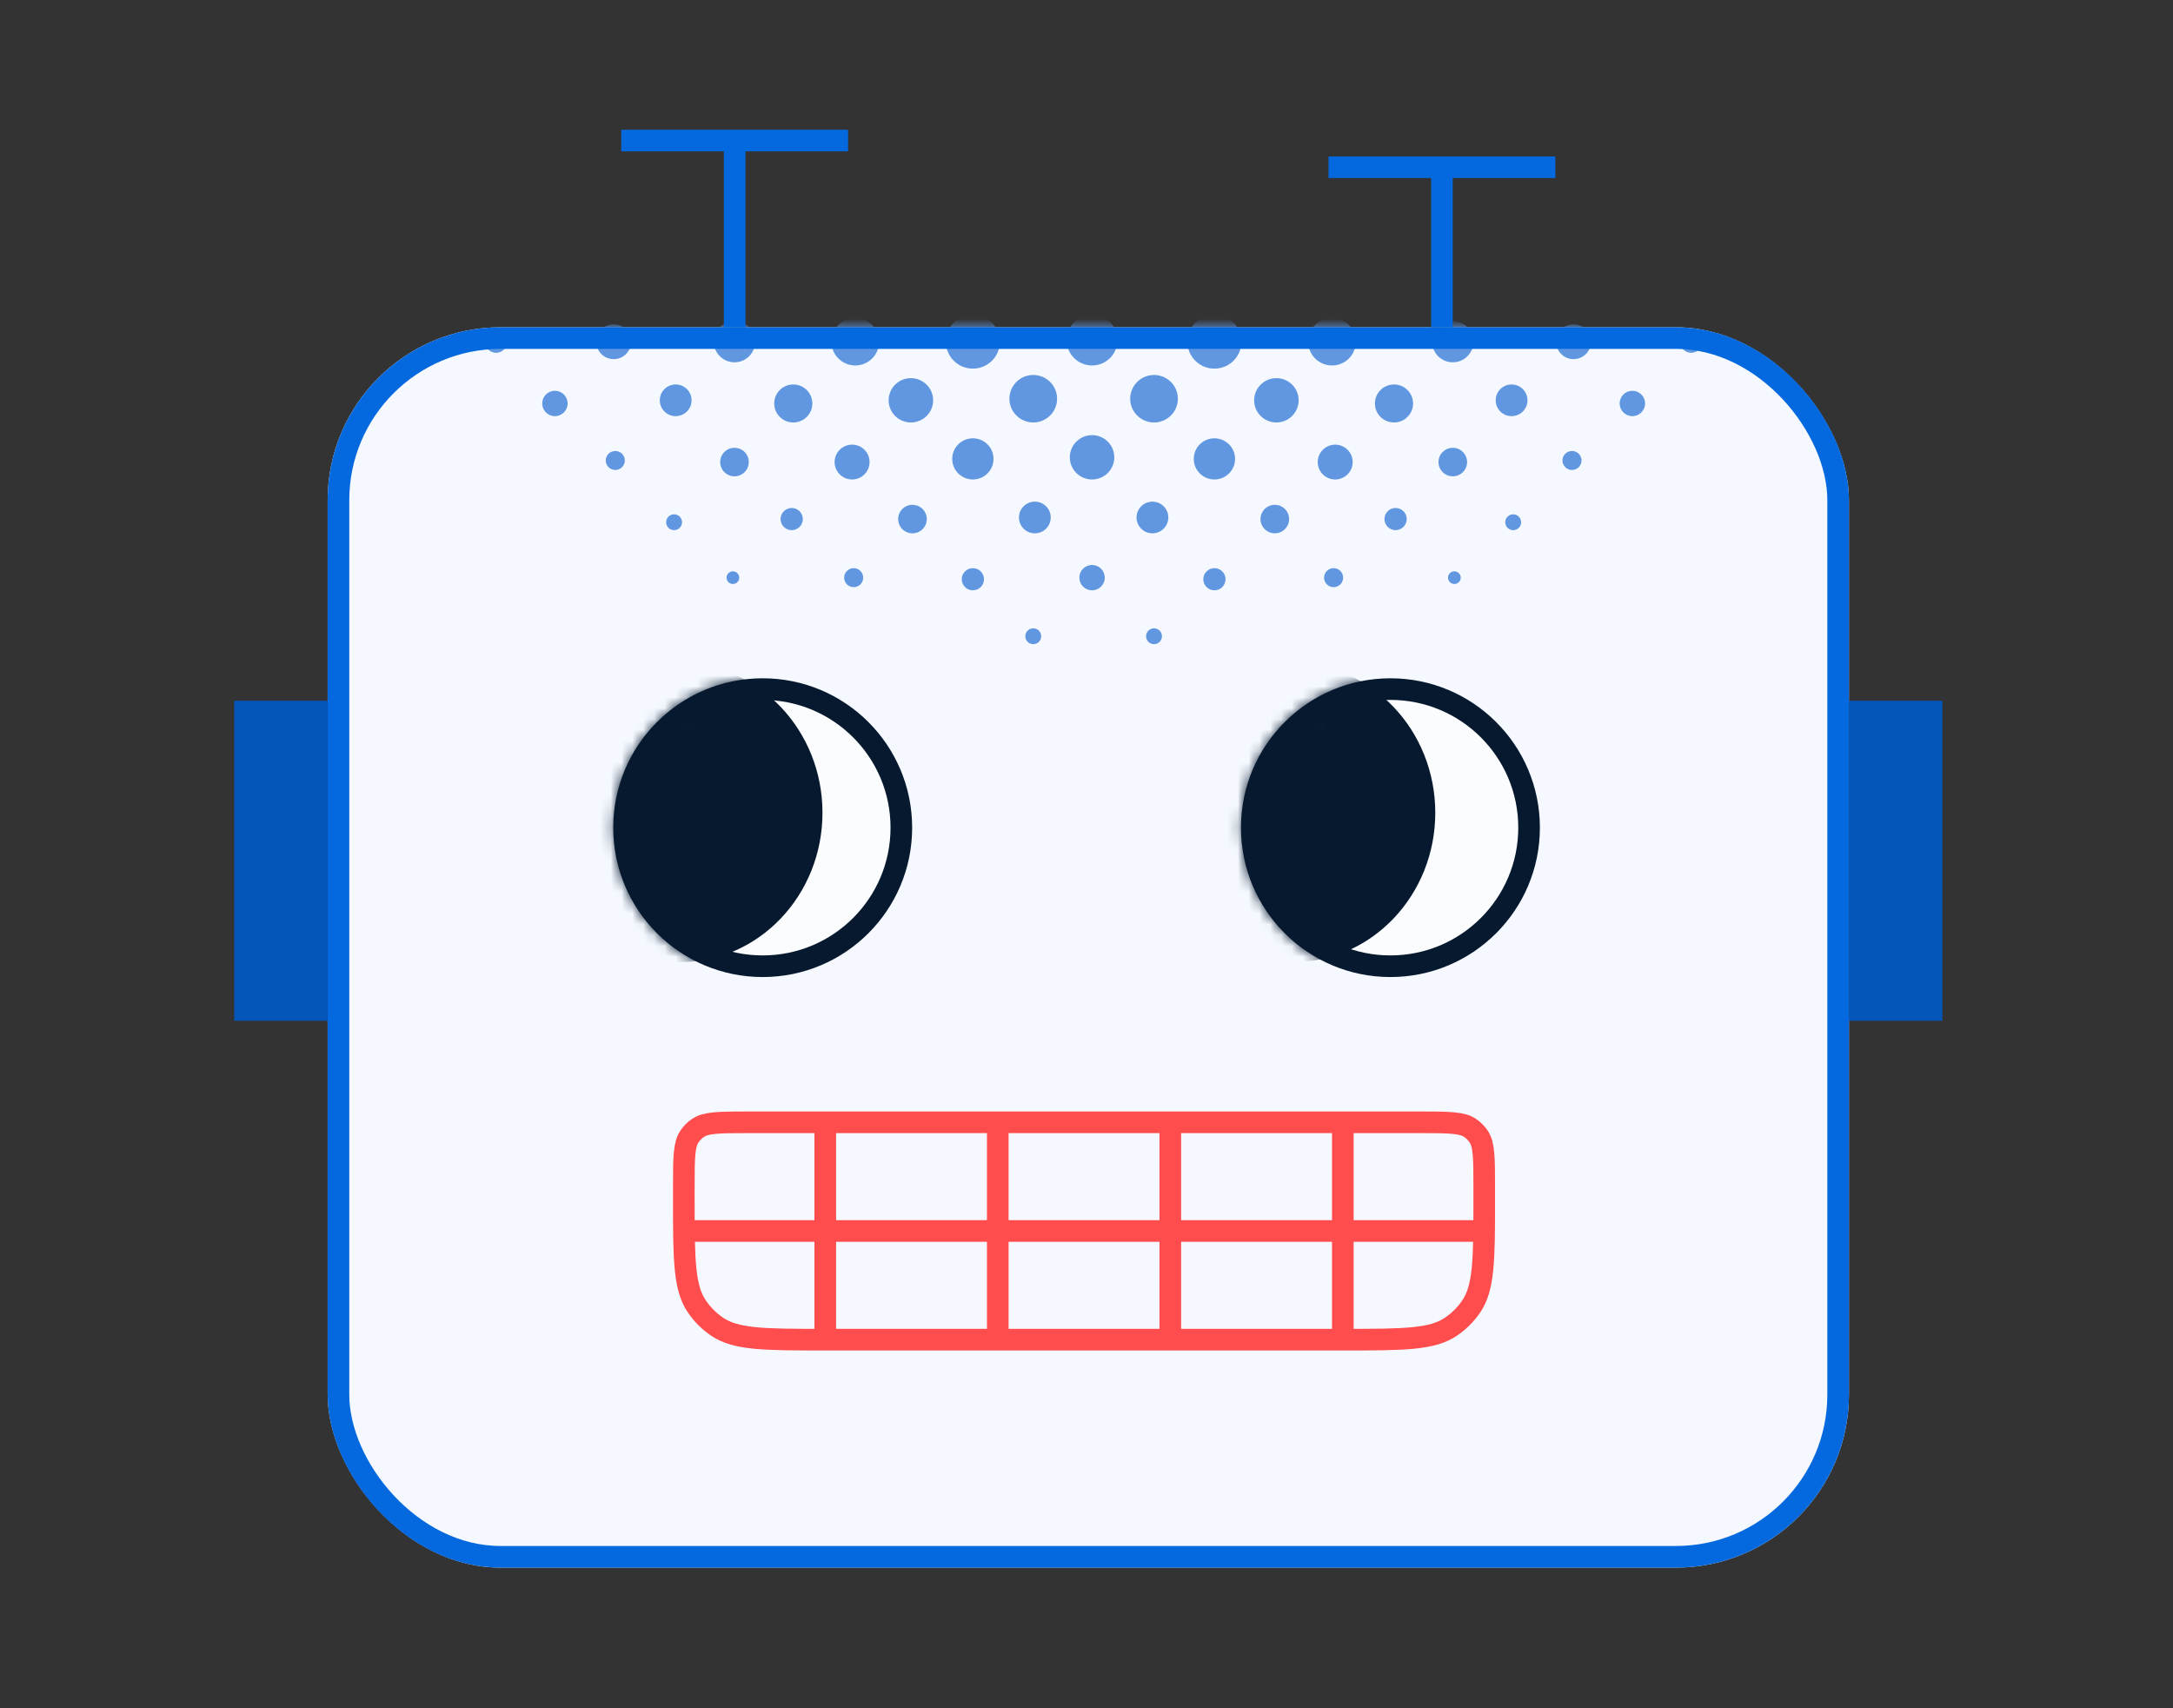 <svg width="201" height="158" viewBox="0 0 201 158" fill="none" xmlns="http://www.w3.org/2000/svg">
<rect x="0" y="0" width="201" height="158" fill="#333333" stroke="none"/>
<rect x="30.307" y="30.271" width="140.719" height="114.729" rx="16" fill="#F5F9FF"/>
<mask id="mask0_75_3545" style="mask-type:alpha" maskUnits="userSpaceOnUse" x="30" y="30" width="142" height="115">
<rect x="30.307" y="30.271" width="140.719" height="114.729" rx="16" fill="#F5F9FF"/>
</mask>
<g mask="url(#mask0_75_3545)">
<path d="M98.073 20.33C98.073 18.712 99.39 17.4 101.013 17.4C102.637 17.4 103.953 18.712 103.953 20.33C103.953 21.948 102.637 23.259 101.013 23.259C99.39 23.259 98.073 21.948 98.073 20.33Z" fill="#6097E0"/>
<path d="M98.662 31.461C98.662 30.167 99.715 29.118 101.013 29.118C102.312 29.118 103.365 30.167 103.365 31.461C103.365 32.756 102.312 33.805 101.013 33.805C99.715 33.805 98.662 32.756 98.662 31.461Z" fill="#6097E0"/>
<path d="M98.956 42.3C98.956 41.167 99.877 40.249 101.013 40.249C102.15 40.249 103.071 41.167 103.071 42.3C103.071 43.432 102.15 44.35 101.013 44.35C99.877 44.35 98.956 43.432 98.956 42.3Z" fill="#6097E0"/>
<path d="M99.838 53.431C99.838 52.784 100.364 52.26 101.013 52.26C101.663 52.26 102.189 52.784 102.189 53.431C102.189 54.079 101.663 54.603 101.013 54.603C100.364 54.603 99.838 54.079 99.838 53.431Z" fill="#6097E0"/>
<path d="M92.782 20.769C92.782 19.232 91.531 17.986 89.989 17.986C88.446 17.986 87.196 19.232 87.196 20.769C87.196 22.306 88.446 23.552 89.989 23.552C91.531 23.552 92.782 22.306 92.782 20.769Z" fill="#6097E0"/>
<path d="M95.722 23.259C94.26 23.259 93.076 24.439 93.076 25.895C93.076 27.352 94.26 28.532 95.722 28.532C97.183 28.532 98.368 27.352 98.368 25.895C98.368 24.439 97.183 23.259 95.722 23.259Z" fill="#6097E0"/>
<path d="M97.78 36.881C97.78 35.667 96.792 34.684 95.575 34.684C94.357 34.684 93.37 35.667 93.37 36.881C93.37 38.094 94.357 39.078 95.575 39.078C96.792 39.078 97.78 38.094 97.78 36.881Z" fill="#6097E0"/>
<path d="M92.488 31.608C92.488 30.233 91.369 29.118 89.989 29.118C88.609 29.118 87.49 30.233 87.49 31.608C87.49 32.983 88.609 34.098 89.989 34.098C91.369 34.098 92.488 32.983 92.488 31.608Z" fill="#6097E0"/>
<path d="M87.196 26.189C87.196 24.732 86.011 23.552 84.55 23.552C83.088 23.552 81.904 24.732 81.904 26.189C81.904 27.645 83.088 28.825 84.55 28.825C86.011 28.825 87.196 27.645 87.196 26.189Z" fill="#6097E0"/>
<path d="M81.316 31.608C81.316 30.394 80.329 29.411 79.111 29.411C77.893 29.411 76.906 30.394 76.906 31.608C76.906 32.821 77.893 33.805 79.111 33.805C80.329 33.805 81.316 32.821 81.316 31.608Z" fill="#6097E0"/>
<path d="M86.314 37.027C86.314 35.895 85.392 34.977 84.256 34.977C83.119 34.977 82.198 35.895 82.198 37.027C82.198 38.16 83.119 39.078 84.256 39.078C85.392 39.078 86.314 38.16 86.314 37.027Z" fill="#6097E0"/>
<path d="M91.9 42.446C91.9 41.395 91.044 40.542 89.989 40.542C88.933 40.542 88.078 41.395 88.078 42.446C88.078 43.498 88.933 44.35 89.989 44.35C91.044 44.35 91.9 43.498 91.9 42.446Z" fill="#6097E0"/>
<path d="M95.722 46.401C94.91 46.401 94.252 47.057 94.252 47.866C94.252 48.675 94.91 49.33 95.722 49.33C96.533 49.33 97.192 48.675 97.192 47.866C97.192 47.057 96.533 46.401 95.722 46.401Z" fill="#6097E0"/>
<path d="M95.575 58.118C95.169 58.118 94.84 58.446 94.84 58.851C94.84 59.255 95.169 59.583 95.575 59.583C95.981 59.583 96.31 59.255 96.31 58.851C96.31 58.446 95.981 58.118 95.575 58.118Z" fill="#6097E0"/>
<path d="M85.726 48.012C85.726 47.284 85.133 46.694 84.403 46.694C83.672 46.694 83.08 47.284 83.08 48.012C83.08 48.74 83.672 49.33 84.403 49.33C85.133 49.33 85.726 48.74 85.726 48.012Z" fill="#6097E0"/>
<path d="M91.018 53.578C91.018 53.012 90.557 52.553 89.989 52.553C89.42 52.553 88.96 53.012 88.96 53.578C88.96 54.144 89.42 54.603 89.989 54.603C90.557 54.603 91.018 54.144 91.018 53.578Z" fill="#6097E0"/>
<path d="M80.434 42.739C80.434 41.849 79.71 41.128 78.817 41.128C77.924 41.128 77.2 41.849 77.2 42.739C77.2 43.629 77.924 44.35 78.817 44.35C79.71 44.35 80.434 43.629 80.434 42.739Z" fill="#6097E0"/>
<path d="M75.142 37.32C75.142 36.349 74.352 35.562 73.378 35.562C72.404 35.562 71.614 36.349 71.614 37.32C71.614 38.291 72.404 39.078 73.378 39.078C74.352 39.078 75.142 38.291 75.142 37.32Z" fill="#6097E0"/>
<path d="M69.262 42.739C69.262 42.011 68.67 41.421 67.939 41.421C67.209 41.421 66.616 42.011 66.616 42.739C66.616 43.467 67.209 44.058 67.939 44.058C68.67 44.058 69.262 43.467 69.262 42.739Z" fill="#6097E0"/>
<path d="M74.26 48.012C74.26 47.446 73.799 46.987 73.231 46.987C72.663 46.987 72.202 47.446 72.202 48.012C72.202 48.578 72.663 49.038 73.231 49.038C73.799 49.038 74.26 48.578 74.26 48.012Z" fill="#6097E0"/>
<path d="M79.846 53.431C79.846 52.946 79.451 52.553 78.964 52.553C78.477 52.553 78.082 52.946 78.082 53.431C78.082 53.917 78.477 54.31 78.964 54.31C79.451 54.31 79.846 53.917 79.846 53.431Z" fill="#6097E0"/>
<path d="M68.38 53.431C68.38 53.108 68.117 52.846 67.792 52.846C67.467 52.846 67.204 53.108 67.204 53.431C67.204 53.755 67.467 54.017 67.792 54.017C68.117 54.017 68.38 53.755 68.38 53.431Z" fill="#6097E0"/>
<path d="M63.088 48.305C63.088 47.901 62.759 47.573 62.353 47.573C61.947 47.573 61.618 47.901 61.618 48.305C61.618 48.71 61.947 49.038 62.353 49.038C62.759 49.038 63.088 48.71 63.088 48.305Z" fill="#6097E0"/>
<path d="M47.507 20.476C47.507 19.586 46.783 18.865 45.89 18.865C44.997 18.865 44.273 19.586 44.273 20.476C44.273 21.366 44.997 22.087 45.89 22.087C46.783 22.087 47.507 21.366 47.507 20.476Z" fill="#6097E0"/>
<path d="M41.333 26.042C41.333 25.476 40.872 25.017 40.304 25.017C39.736 25.017 39.275 25.476 39.275 26.042C39.275 26.608 39.736 27.067 40.304 27.067C40.872 27.067 41.333 26.608 41.333 26.042Z" fill="#6097E0"/>
<path d="M81.61 20.623C81.61 19.167 80.425 17.986 78.964 17.986C77.503 17.986 76.318 19.167 76.318 20.623C76.318 22.079 77.503 23.259 78.964 23.259C80.425 23.259 81.61 22.079 81.61 20.623Z" fill="#6097E0"/>
<path d="M75.73 26.189C75.73 24.894 74.677 23.845 73.378 23.845C72.079 23.845 71.026 24.894 71.026 26.189C71.026 27.483 72.079 28.532 73.378 28.532C74.677 28.532 75.73 27.483 75.73 26.189Z" fill="#6097E0"/>
<path d="M58.972 20.623C58.972 19.49 58.051 18.572 56.914 18.572C55.778 18.572 54.856 19.49 54.856 20.623C54.856 21.755 55.778 22.673 56.914 22.673C58.051 22.673 58.972 21.755 58.972 20.623Z" fill="#6097E0"/>
<path d="M69.85 31.608C69.85 30.556 68.995 29.704 67.939 29.704C66.884 29.704 66.028 30.556 66.028 31.608C66.028 32.659 66.884 33.512 67.939 33.512C68.995 33.512 69.85 32.659 69.85 31.608Z" fill="#6097E0"/>
<path d="M53.093 26.042C53.093 25.152 52.368 24.431 51.475 24.431C50.583 24.431 49.859 25.152 49.859 26.042C49.859 26.932 50.583 27.653 51.475 27.653C52.368 27.653 53.093 26.932 53.093 26.042Z" fill="#6097E0"/>
<path d="M63.97 37.027C63.97 36.218 63.312 35.562 62.5 35.562C61.688 35.562 61.03 36.218 61.03 37.027C61.03 37.836 61.688 38.492 62.5 38.492C63.312 38.492 63.97 37.836 63.97 37.027Z" fill="#6097E0"/>
<path d="M46.919 31.608C46.919 31.041 46.458 30.582 45.89 30.582C45.321 30.582 44.861 31.041 44.861 31.608C44.861 32.174 45.321 32.633 45.89 32.633C46.458 32.633 46.919 32.174 46.919 31.608Z" fill="#6097E0"/>
<path d="M57.796 42.593C57.796 42.108 57.401 41.714 56.914 41.714C56.427 41.714 56.032 42.108 56.032 42.593C56.032 43.078 56.427 43.472 56.914 43.472C57.401 43.472 57.796 43.078 57.796 42.593Z" fill="#6097E0"/>
<path d="M70.144 20.916C70.144 19.621 69.091 18.572 67.792 18.572C66.493 18.572 65.44 19.621 65.44 20.916C65.44 22.21 66.493 23.259 67.792 23.259C69.091 23.259 70.144 22.21 70.144 20.916Z" fill="#6097E0"/>
<path d="M64.264 26.335C64.264 25.283 63.409 24.431 62.353 24.431C61.298 24.431 60.442 25.283 60.442 26.335C60.442 27.387 61.298 28.239 62.353 28.239C63.409 28.239 64.264 27.387 64.264 26.335Z" fill="#6097E0"/>
<path d="M58.384 31.608C58.384 30.718 57.66 29.997 56.767 29.997C55.874 29.997 55.15 30.718 55.15 31.608C55.15 32.498 55.874 33.219 56.767 33.219C57.66 33.219 58.384 32.498 58.384 31.608Z" fill="#6097E0"/>
<path d="M52.505 37.32C52.505 36.673 51.978 36.148 51.328 36.148C50.679 36.148 50.153 36.673 50.153 37.32C50.153 37.967 50.679 38.492 51.328 38.492C51.978 38.492 52.505 37.967 52.505 37.32Z" fill="#6097E0"/>
<path d="M109.539 20.769C109.539 19.232 110.79 17.986 112.332 17.986C113.875 17.986 115.125 19.232 115.125 20.769C115.125 22.306 113.875 23.552 112.332 23.552C110.79 23.552 109.539 22.306 109.539 20.769Z" fill="#6097E0"/>
<path d="M106.599 23.259C108.061 23.259 109.245 24.439 109.245 25.895C109.245 27.352 108.061 28.532 106.599 28.532C105.138 28.532 103.953 27.352 103.953 25.895C103.953 24.439 105.138 23.259 106.599 23.259Z" fill="#6097E0"/>
<path d="M104.541 36.881C104.541 35.667 105.529 34.684 106.746 34.684C107.964 34.684 108.951 35.667 108.951 36.881C108.951 38.094 107.964 39.078 106.746 39.078C105.529 39.078 104.541 38.094 104.541 36.881Z" fill="#6097E0"/>
<path d="M109.833 31.608C109.833 30.233 110.952 29.118 112.332 29.118C113.712 29.118 114.831 30.233 114.831 31.608C114.831 32.983 113.712 34.098 112.332 34.098C110.952 34.098 109.833 32.983 109.833 31.608Z" fill="#6097E0"/>
<path d="M115.125 26.189C115.125 24.732 116.31 23.552 117.771 23.552C119.232 23.552 120.417 24.732 120.417 26.189C120.417 27.645 119.232 28.825 117.771 28.825C116.31 28.825 115.125 27.645 115.125 26.189Z" fill="#6097E0"/>
<path d="M121.005 31.608C121.005 30.394 121.992 29.411 123.21 29.411C124.428 29.411 125.415 30.394 125.415 31.608C125.415 32.821 124.428 33.805 123.21 33.805C121.992 33.805 121.005 32.821 121.005 31.608Z" fill="#6097E0"/>
<path d="M116.007 37.027C116.007 35.895 116.929 34.977 118.065 34.977C119.202 34.977 120.123 35.895 120.123 37.027C120.123 38.16 119.202 39.078 118.065 39.078C116.929 39.078 116.007 38.16 116.007 37.027Z" fill="#6097E0"/>
<path d="M110.421 42.446C110.421 41.395 111.277 40.542 112.332 40.542C113.388 40.542 114.243 41.395 114.243 42.446C114.243 43.498 113.388 44.35 112.332 44.35C111.277 44.35 110.421 43.498 110.421 42.446Z" fill="#6097E0"/>
<path d="M106.599 46.401C107.411 46.401 108.069 47.057 108.069 47.866C108.069 48.675 107.411 49.33 106.599 49.33C105.788 49.33 105.129 48.675 105.129 47.866C105.129 47.057 105.788 46.401 106.599 46.401Z" fill="#6097E0"/>
<path d="M106.746 58.118C107.152 58.118 107.481 58.446 107.481 58.851C107.481 59.255 107.152 59.583 106.746 59.583C106.34 59.583 106.011 59.255 106.011 58.851C106.011 58.446 106.34 58.118 106.746 58.118Z" fill="#6097E0"/>
<path d="M116.595 48.012C116.595 47.284 117.187 46.694 117.918 46.694C118.649 46.694 119.241 47.284 119.241 48.012C119.241 48.74 118.649 49.33 117.918 49.33C117.187 49.33 116.595 48.74 116.595 48.012Z" fill="#6097E0"/>
<path d="M111.303 53.578C111.303 53.012 111.764 52.553 112.332 52.553C112.901 52.553 113.361 53.012 113.361 53.578C113.361 54.144 112.901 54.603 112.332 54.603C111.764 54.603 111.303 54.144 111.303 53.578Z" fill="#6097E0"/>
<path d="M121.887 42.739C121.887 41.849 122.611 41.128 123.504 41.128C124.397 41.128 125.121 41.849 125.121 42.739C125.121 43.629 124.397 44.35 123.504 44.35C122.611 44.35 121.887 43.629 121.887 42.739Z" fill="#6097E0"/>
<path d="M127.179 37.32C127.179 36.349 127.969 35.562 128.943 35.562C129.917 35.562 130.707 36.349 130.707 37.32C130.707 38.291 129.917 39.078 128.943 39.078C127.969 39.078 127.179 38.291 127.179 37.32Z" fill="#6097E0"/>
<path d="M133.059 42.739C133.059 42.011 133.651 41.421 134.382 41.421C135.112 41.421 135.705 42.011 135.705 42.739C135.705 43.467 135.112 44.058 134.382 44.058C133.651 44.058 133.059 43.467 133.059 42.739Z" fill="#6097E0"/>
<path d="M128.061 48.012C128.061 47.446 128.522 46.987 129.09 46.987C129.658 46.987 130.119 47.446 130.119 48.012C130.119 48.578 129.658 49.038 129.09 49.038C128.522 49.038 128.061 48.578 128.061 48.012Z" fill="#6097E0"/>
<path d="M122.475 53.431C122.475 52.946 122.87 52.553 123.357 52.553C123.844 52.553 124.239 52.946 124.239 53.431C124.239 53.917 123.844 54.31 123.357 54.31C122.87 54.31 122.475 53.917 122.475 53.431Z" fill="#6097E0"/>
<path d="M133.941 53.431C133.941 53.108 134.204 52.846 134.529 52.846C134.854 52.846 135.117 53.108 135.117 53.431C135.117 53.755 134.854 54.017 134.529 54.017C134.204 54.017 133.941 53.755 133.941 53.431Z" fill="#6097E0"/>
<path d="M139.233 48.305C139.233 47.901 139.562 47.573 139.968 47.573C140.374 47.573 140.703 47.901 140.703 48.305C140.703 48.71 140.374 49.038 139.968 49.038C139.562 49.038 139.233 48.71 139.233 48.305Z" fill="#6097E0"/>
<path d="M154.814 20.476C154.814 19.586 155.538 18.865 156.431 18.865C157.324 18.865 158.048 19.586 158.048 20.476C158.048 21.366 157.324 22.087 156.431 22.087C155.538 22.087 154.814 21.366 154.814 20.476Z" fill="#6097E0"/>
<path d="M160.988 26.042C160.988 25.476 161.449 25.017 162.017 25.017C162.585 25.017 163.046 25.476 163.046 26.042C163.046 26.608 162.585 27.067 162.017 27.067C161.449 27.067 160.988 26.608 160.988 26.042Z" fill="#6097E0"/>
<path d="M120.711 20.623C120.711 19.167 121.896 17.986 123.357 17.986C124.818 17.986 126.003 19.167 126.003 20.623C126.003 22.079 124.818 23.259 123.357 23.259C121.896 23.259 120.711 22.079 120.711 20.623Z" fill="#6097E0"/>
<path d="M126.591 26.189C126.591 24.894 127.644 23.845 128.943 23.845C130.242 23.845 131.295 24.894 131.295 26.189C131.295 27.483 130.242 28.532 128.943 28.532C127.644 28.532 126.591 27.483 126.591 26.189Z" fill="#6097E0"/>
<path d="M143.349 20.623C143.349 19.49 144.27 18.572 145.407 18.572C146.543 18.572 147.465 19.49 147.465 20.623C147.465 21.755 146.543 22.673 145.407 22.673C144.27 22.673 143.349 21.755 143.349 20.623Z" fill="#6097E0"/>
<path d="M132.471 31.608C132.471 30.556 133.326 29.704 134.382 29.704C135.437 29.704 136.293 30.556 136.293 31.608C136.293 32.659 135.437 33.512 134.382 33.512C133.326 33.512 132.471 32.659 132.471 31.608Z" fill="#6097E0"/>
<path d="M149.228 26.042C149.228 25.152 149.952 24.431 150.845 24.431C151.738 24.431 152.462 25.152 152.462 26.042C152.462 26.932 151.738 27.653 150.845 27.653C149.952 27.653 149.228 26.932 149.228 26.042Z" fill="#6097E0"/>
<path d="M138.351 37.027C138.351 36.218 139.009 35.562 139.821 35.562C140.633 35.562 141.291 36.218 141.291 37.027C141.291 37.836 140.633 38.492 139.821 38.492C139.009 38.492 138.351 37.836 138.351 37.027Z" fill="#6097E0"/>
<path d="M155.402 31.608C155.402 31.041 155.863 30.582 156.431 30.582C157 30.582 157.46 31.041 157.46 31.608C157.46 32.174 157 32.633 156.431 32.633C155.863 32.633 155.402 32.174 155.402 31.608Z" fill="#6097E0"/>
<path d="M144.525 42.593C144.525 42.108 144.919 41.714 145.407 41.714C145.894 41.714 146.289 42.108 146.289 42.593C146.289 43.078 145.894 43.472 145.407 43.472C144.919 43.472 144.525 43.078 144.525 42.593Z" fill="#6097E0"/>
<path d="M132.177 20.916C132.177 19.621 133.23 18.572 134.529 18.572C135.828 18.572 136.881 19.621 136.881 20.916C136.881 22.21 135.828 23.259 134.529 23.259C133.23 23.259 132.177 22.21 132.177 20.916Z" fill="#6097E0"/>
<path d="M138.057 26.335C138.057 25.283 138.912 24.431 139.968 24.431C141.023 24.431 141.879 25.283 141.879 26.335C141.879 27.387 141.023 28.239 139.968 28.239C138.912 28.239 138.057 27.387 138.057 26.335Z" fill="#6097E0"/>
<path d="M143.937 31.608C143.937 30.718 144.661 29.997 145.554 29.997C146.447 29.997 147.171 30.718 147.171 31.608C147.171 32.498 146.447 33.219 145.554 33.219C144.661 33.219 143.937 32.498 143.937 31.608Z" fill="#6097E0"/>
<path d="M149.816 37.32C149.816 36.673 150.343 36.148 150.992 36.148C151.642 36.148 152.168 36.673 152.168 37.32C152.168 37.967 151.642 38.492 150.992 38.492C150.343 38.492 149.816 37.967 149.816 37.32Z" fill="#6097E0"/>
</g>
<rect x="31.307" y="31.271" width="138.719" height="112.729" rx="15" stroke="#0469DE" stroke-width="2"/>
<path d="M69.253 103.81H131.29C132.716 103.81 133.709 103.811 134.475 103.889C135.225 103.965 135.644 104.106 135.957 104.315C136.285 104.534 136.566 104.815 136.785 105.143C136.994 105.456 137.135 105.875 137.211 106.625C137.289 107.391 137.29 108.384 137.29 109.81V110.916C137.29 113.746 137.289 115.793 137.127 117.388C136.967 118.965 136.657 119.988 136.111 120.805C135.6 121.57 134.944 122.226 134.179 122.737C133.362 123.283 132.339 123.593 130.762 123.753C129.167 123.915 127.12 123.916 124.29 123.916H76.253C73.423 123.916 71.376 123.915 69.782 123.753C68.204 123.593 67.181 123.283 66.364 122.737C65.6 122.226 64.943 121.57 64.433 120.805C63.887 119.988 63.577 118.965 63.416 117.388C63.254 115.793 63.253 113.746 63.253 110.916V109.81C63.253 108.384 63.254 107.391 63.332 106.625C63.408 105.875 63.55 105.456 63.758 105.143C63.977 104.815 64.259 104.534 64.586 104.315C64.899 104.106 65.319 103.965 66.068 103.889C66.834 103.811 67.828 103.81 69.253 103.81Z" stroke="#FF4C4C" stroke-width="2"/>
<path d="M136.882 113.863H63.661" stroke="#FF4C4C" stroke-width="2"/>
<path d="M76.334 104.191L76.334 123.535M92.293 104.191L92.293 123.535M108.251 104.191V123.535M124.209 104.191V123.535" stroke="#FF4C4C" stroke-width="2"/>
<path d="M171.026 64.814H179.667V94.421H171.026V64.814Z" fill="#0456B8"/>
<path d="M21.667 64.814H30.307V94.421H21.667V64.814Z" fill="#0456B8"/>
<path d="M67.956 30.271V13M57.464 13H78.448" stroke="#0469DE" stroke-width="2"/>
<path d="M133.378 30.271V15.468M122.886 15.468H143.87" stroke="#0469DE" stroke-width="2"/>
<path d="M83.373 76.557C83.373 83.635 77.632 89.374 70.548 89.374C63.464 89.374 57.723 83.635 57.723 76.557C57.723 69.479 63.464 63.74 70.548 63.74C77.632 63.74 83.373 69.479 83.373 76.557Z" fill="#FAFCFE" stroke="#06192F" stroke-width="2"/>
<mask id="mask1_75_3545" style="mask-type:alpha" maskUnits="userSpaceOnUse" x="56" y="62" width="29" height="29">
<path d="M83.373 76.557C83.373 83.635 77.632 89.374 70.548 89.374C63.464 89.374 57.723 83.635 57.723 76.557C57.723 69.479 63.464 63.74 70.548 63.74C77.632 63.74 83.373 69.479 83.373 76.557Z" fill="white" stroke="black" stroke-width="2"/>
</mask>
<g mask="url(#mask1_75_3545)">
<ellipse cx="62.944" cy="75.175" rx="13.134" ry="13.817" fill="#06192F"/>
</g>
<path d="M141.438 76.557C141.438 83.635 135.696 89.374 128.613 89.374C121.529 89.374 115.788 83.635 115.788 76.557C115.788 69.479 121.529 63.74 128.613 63.74C135.696 63.74 141.438 69.479 141.438 76.557Z" fill="#FAFCFE" stroke="#06192F" stroke-width="2"/>
<mask id="mask2_75_3545" style="mask-type:alpha" maskUnits="userSpaceOnUse" x="114" y="62" width="29" height="29">
<path d="M141.438 76.557C141.438 83.635 135.696 89.374 128.613 89.374C121.529 89.374 115.788 83.635 115.788 76.557C115.788 69.479 121.529 63.74 128.613 63.74C135.696 63.74 141.438 69.479 141.438 76.557Z" fill="white" stroke="black" stroke-width="2"/>
</mask>
<g mask="url(#mask2_75_3545)">
<ellipse cx="119.627" cy="75.175" rx="13.134" ry="13.817" fill="#06192F"/>
</g>
</svg>
